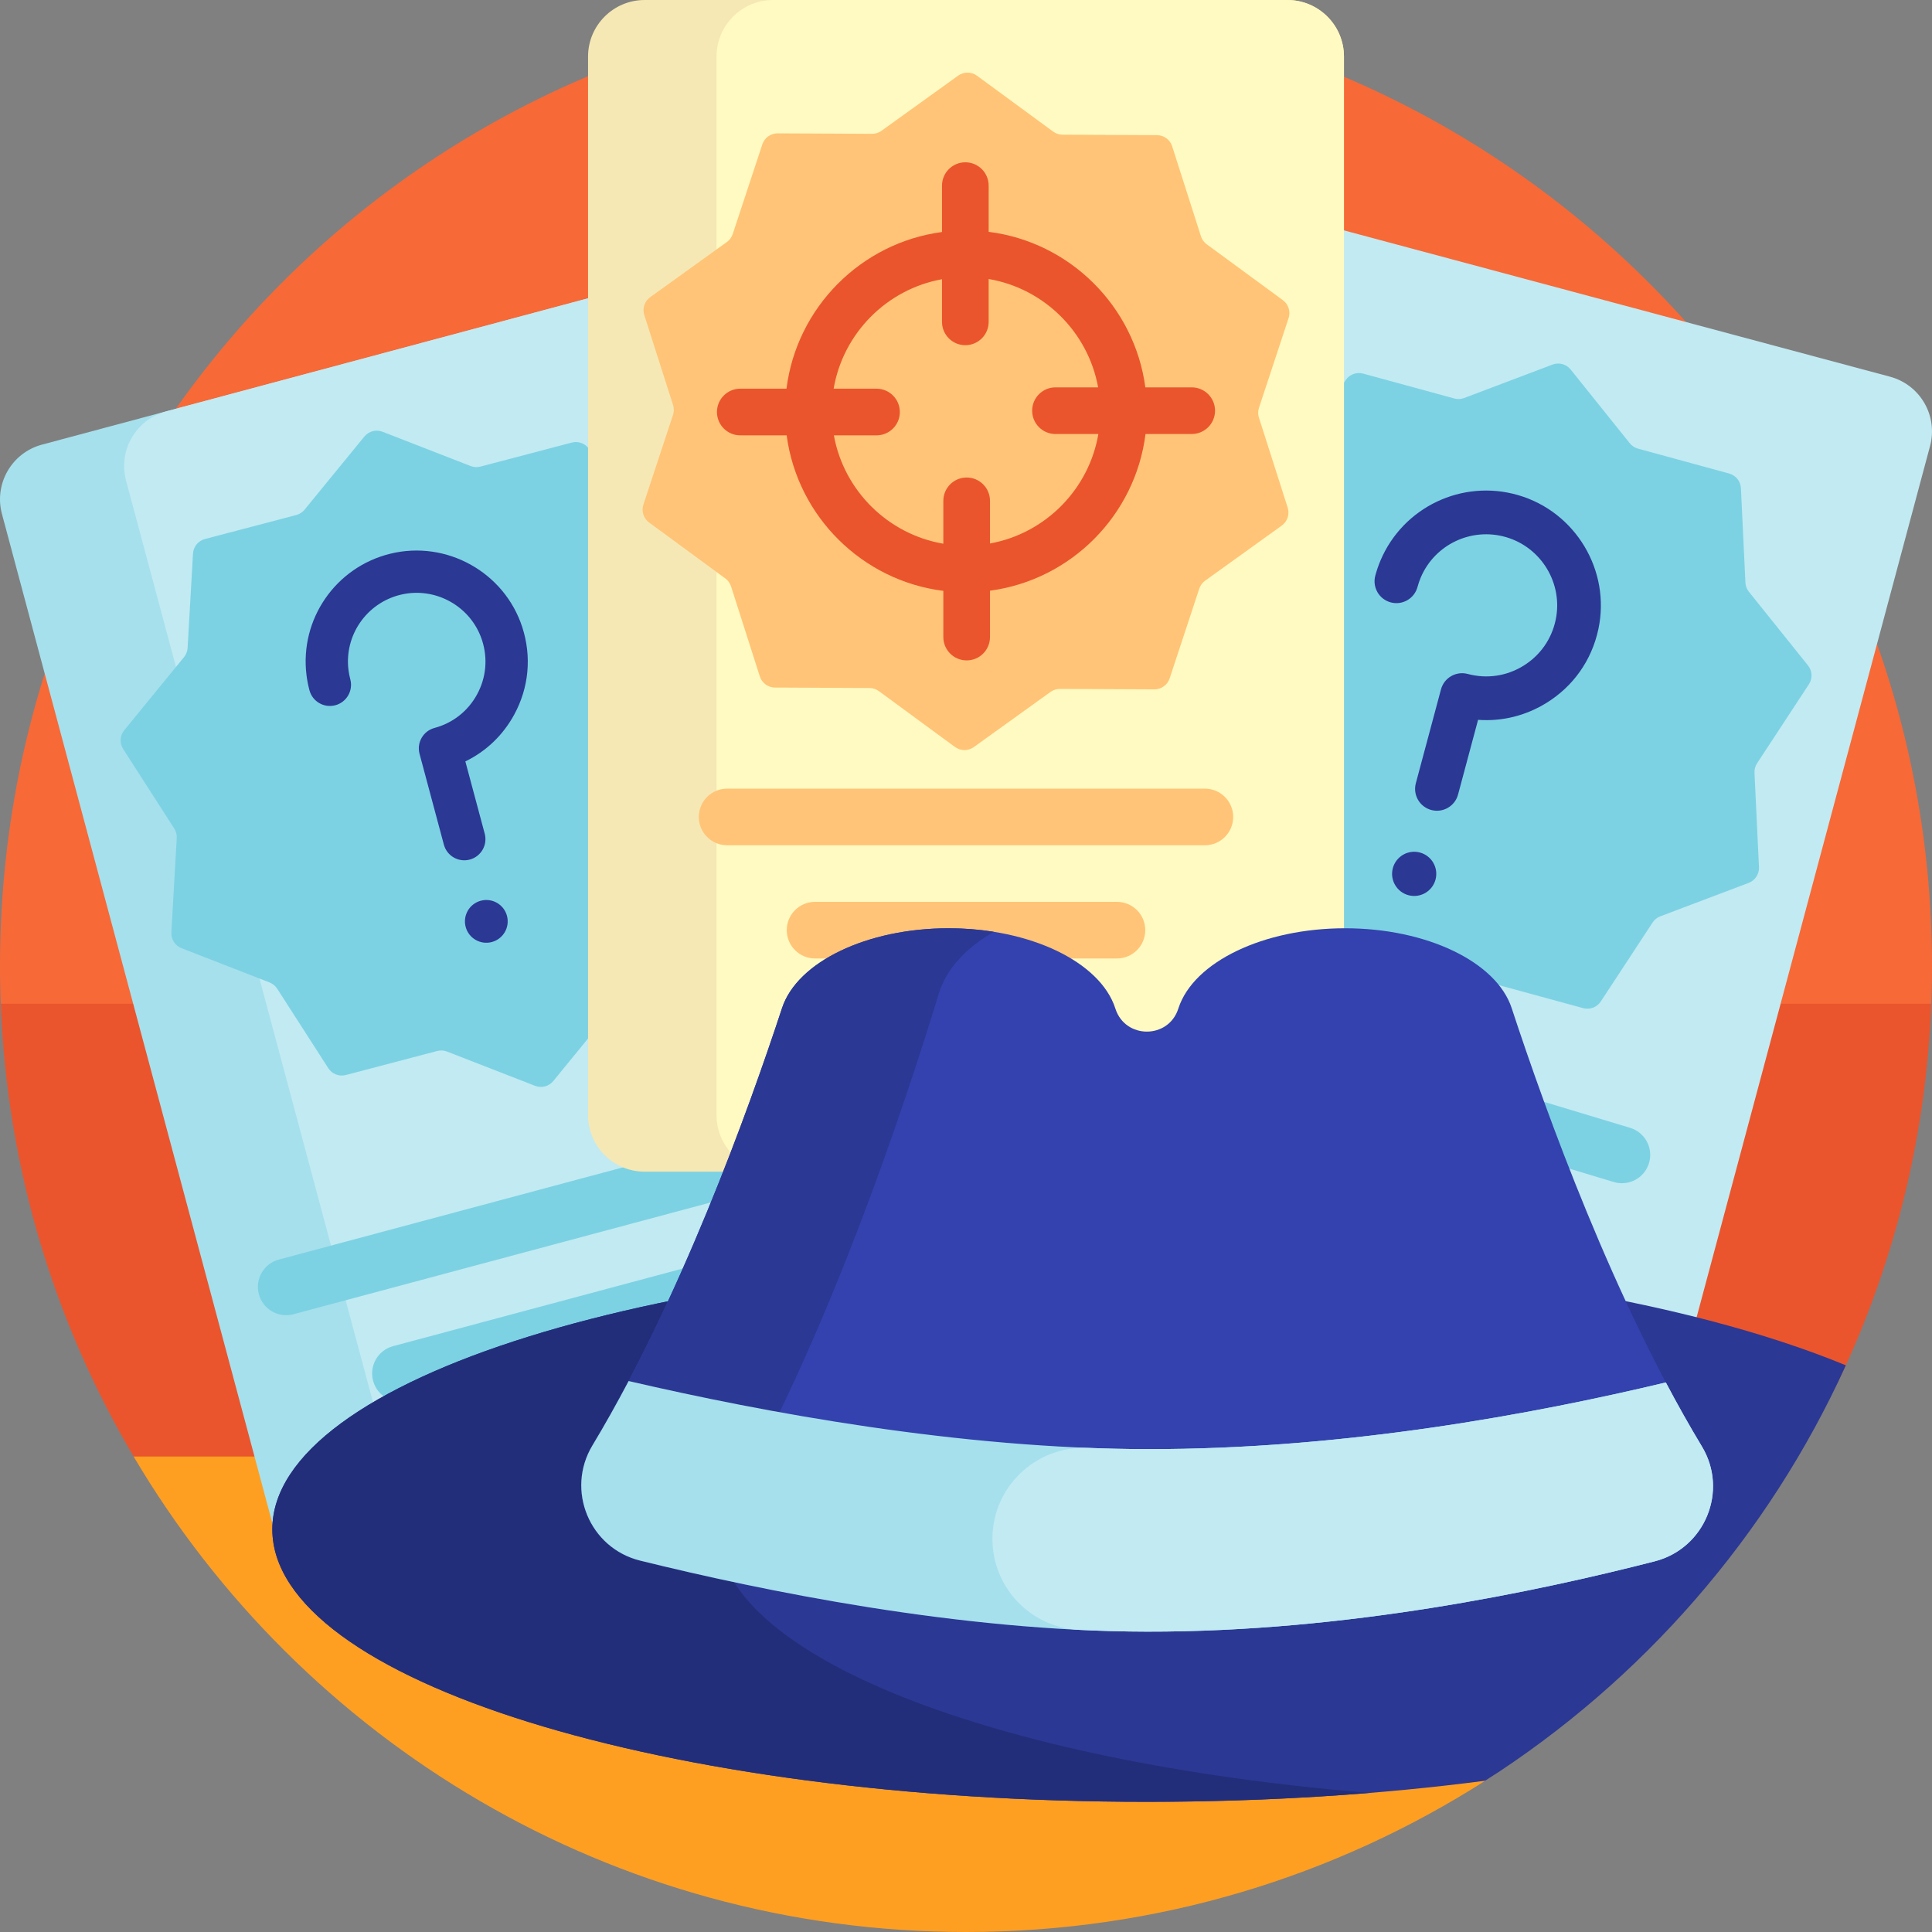 <?xml version="1.0" encoding="UTF-8"?>
<svg xmlns="http://www.w3.org/2000/svg" id="Capa_1" height="512" viewBox="0 0 512 512" width="512">
  <rect x="0" y="0" width="512" height="512" fill="#808080" stroke="none"/>
  <g>
    <path d="m11.13 278c-5.809 0-10.611-4.563-10.871-10.366-.2-4.459-.285-8.947-.253-13.463.999-142.976 117.773-256.721 260.729-254.128 139.2 2.525 251.265 116.155 251.265 255.957 0 3.88-.086 7.74-.257 11.578-.26 5.827-5.053 10.422-10.886 10.422z" fill="#f76937"></path>
    <path d="m511.808 266c-1.329 34.608-9.529 67.455-23.273 97.215-10.126 21.925-32.277 35.785-56.427 35.785h-374.826c-8.784 0-16.894-4.65-21.389-12.197-21.2-35.598-34.01-76.775-35.701-120.803z" fill="#ea552d"></path>
    <path d="m368.733 386c46.537 0 64.253 60.713 25.053 85.794-39.778 25.452-87.059 40.206-137.786 40.206-93.928 0-176.041-50.586-220.583-126z" fill="#ff9f22"></path>
    <path d="m256.004 373.669-164.519 44.082c-8.002 2.144-16.227-2.605-18.371-10.607l-72.599-270.941c-2.144-8.002 2.605-16.227 10.607-18.371l164.518-44.083c8.002-2.144 16.227 2.605 18.371 10.607l72.599 270.942c2.144 8.002-2.604 16.227-10.606 18.371z" fill="#a6e0ec"></path>
    <path d="m420.515 399.751-164.519-44.083c-8.002-2.144-12.751-10.369-10.607-18.371l72.599-270.942c2.144-8.002 10.369-12.751 18.371-10.607l164.519 44.083c8.002 2.144 12.751 10.369 10.607 18.371l-72.599 270.942c-2.144 8.003-10.369 12.752-18.371 10.607zm-153.905-44.453-72.598-270.942c-2.144-8.002-10.369-12.751-18.371-10.607l-131.625 35.269c-8.002 2.144-12.751 10.369-10.607 18.371l72.599 270.942c2.144 8.002 10.369 12.751 18.371 10.607l131.625-35.269c8.002-2.144 12.75-10.369 10.606-18.371z" fill="#c2eaf2"></path>
    <path d="m141.802 287.757-23.328-9.081c-.835-.325-1.751-.377-2.617-.15l-24.21 6.365c-1.777.467-3.653-.263-4.647-1.809l-13.535-21.059c-.484-.754-1.195-1.334-2.03-1.659l-23.328-9.081c-1.712-.667-2.801-2.36-2.696-4.195l1.428-24.992c.051-.894-.182-1.782-.667-2.535l-13.535-21.059c-.994-1.546-.879-3.556.284-4.978l15.845-19.38c.567-.693.9-1.549.951-2.443l1.428-24.992c.105-1.835 1.379-3.393 3.156-3.86l24.21-6.365c.866-.228 1.638-.724 2.205-1.417l15.845-19.38c1.163-1.423 3.11-1.934 4.823-1.268l23.328 9.081c.835.325 1.751.377 2.617.15l24.21-6.365c1.777-.467 3.653.263 4.647 1.809l13.535 21.059c.484.754 1.195 1.334 2.03 1.659l23.328 9.081c1.712.667 2.801 2.36 2.696 4.195l-1.428 24.992c-.051.894.182 1.782.667 2.535l13.535 21.059c.994 1.546.879 3.556-.284 4.978l-15.845 19.38c-.567.693-.9 1.549-.951 2.443l-1.428 24.992c-.105 1.835-1.379 3.393-3.156 3.86l-24.21 6.365c-.866.228-1.638.724-2.205 1.417l-15.845 19.38c-1.163 1.423-3.11 1.935-4.823 1.268zm63.597 18.583-.007-.026c-1.07-3.994-5.175-6.364-9.169-5.294l-122.329 32.778c-3.994 1.07-6.364 5.175-5.294 9.169l.007.026c1.07 3.994 5.175 6.364 9.169 5.294l122.329-32.778c3.994-1.07 6.364-5.175 5.294-9.169zm-14.745 35.009-.007-.026c-1.07-3.994-5.175-6.364-9.169-5.294l-77.31 20.715c-3.994 1.07-6.364 5.175-5.294 9.169l.007.026c1.07 3.994 5.175 6.364 9.169 5.294l77.31-20.715c3.994-1.07 6.364-5.175 5.294-9.169zm246.352-33.118c1.196-3.966-1.049-8.15-5.014-9.346l-121.222-36.566c-3.966-1.196-8.15 1.049-9.346 5.014-1.196 3.966 1.049 8.15 5.014 9.346l121.222 36.566c3.965 1.197 8.149-1.048 9.346-5.014zm-67.626-38.669 23.412-8.861c.838-.317 1.754-.361 2.619-.125l24.149 6.593c1.773.484 3.656-.229 4.664-1.765l13.733-20.93c.491-.749 1.207-1.323 2.045-1.64l23.412-8.861c1.719-.65 2.823-2.334 2.736-4.169l-1.192-25.005c-.043-.895.199-1.78.69-2.529l13.733-20.93c1.008-1.536.912-3.547-.237-4.981l-15.662-19.528c-.56-.699-.885-1.557-.928-2.452l-1.192-25.005c-.088-1.836-1.347-3.406-3.12-3.89l-24.149-6.593c-.864-.236-1.631-.739-2.192-1.438l-15.661-19.526c-1.15-1.434-3.092-1.964-4.81-1.313l-23.412 8.861c-.838.317-1.754.361-2.619.125l-24.149-6.593c-1.773-.484-3.656.229-4.664 1.765l-13.733 20.93c-.491.749-1.207 1.323-2.045 1.64l-23.412 8.861c-1.719.65-2.823 2.334-2.736 4.169l1.192 25.005c.043.895-.199 1.78-.69 2.529l-13.733 20.93c-1.008 1.536-.912 3.547.237 4.981l15.662 19.528c.56.699.885 1.557.928 2.452l1.192 25.005c.088 1.836 1.347 3.406 3.12 3.89l24.149 6.593c.864.236 1.631.739 2.192 1.438l15.662 19.528c1.148 1.432 3.09 1.962 4.809 1.311z" fill="#7cd2e3"></path>
    <path d="m134.352 242.708c.81 3.022-.984 6.128-4.006 6.938s-6.128-.983-6.938-4.005.984-6.128 4.006-6.938c3.022-.811 6.128.983 6.938 4.005zm-30.951-95.959c-14.493 3.563-24.004 17.389-22.176 32.155.167 1.352.432 2.708.786 4.03.801 2.989 3.873 4.762 6.862 3.961s4.763-3.873 3.962-6.862c-.221-.824-.386-1.667-.489-2.507-1.13-9.135 4.771-17.685 13.737-19.897 9.223-2.273 18.74 3.014 21.667 12.038 1.562 4.815 1.095 9.909-1.314 14.343-2.411 4.437-6.42 7.6-11.29 8.904-2.989.801-4.763 3.873-3.962 6.862l6.446 24.059c.801 2.989 3.873 4.763 6.862 3.962s4.763-3.873 3.962-6.862l-5.133-19.155c5.479-2.65 9.978-6.931 12.96-12.42 3.891-7.161 4.646-15.383 2.126-23.15-4.731-14.585-20.108-23.133-35.006-19.461zm298.913-15.536c-14.813-4.301-30.471 3.16-36.466 17.321-.549 1.297-1.013 2.647-1.379 4.014-.828 3.089 1.006 6.264 4.095 7.092s6.264-1.005 7.092-4.095c.228-.851.517-1.691.857-2.496 3.709-8.761 13.409-13.364 22.578-10.711 9.43 2.731 15.216 12.382 13.172 21.972-1.091 5.117-4.141 9.435-8.588 12.159-4.451 2.726-9.674 3.484-14.707 2.136-3.089-.828-6.264 1.005-7.092 4.094l-6.663 24.866c-.828 3.089 1.006 6.264 4.095 7.092s6.264-1.006 7.092-4.095l5.305-19.798c6.274.459 12.513-1.047 18.018-4.419 7.183-4.399 12.108-11.368 13.866-19.622 3.304-15.5-6.042-31.098-21.275-35.51zm-26.025 94.714c-3.124-.837-6.334 1.017-7.171 4.14s1.017 6.334 4.14 7.171c3.124.837 6.334-1.017 7.171-4.14s-1.017-6.335-4.14-7.171z" fill="#2b3894"></path>
    <path d="m341.161 310.5h-170.322c-8.284 0-15-6.716-15-15v-280.5c0-8.284 6.716-15 15-15h170.323c8.284 0 15 6.716 15 15v280.5c-.001 8.284-6.716 15-15.001 15z" fill="#f5e8b4"></path>
    <path d="m341.161 310.5h-136.267c-8.284 0-15-6.716-15-15v-280.5c0-8.284 6.716-15 15-15h136.268c8.284 0 15 6.716 15 15v280.5c-.001 8.284-6.716 15-15.001 15z" fill="#fffac1"></path>
    <path d="m253.087 197.958-20.182-14.809c-.722-.53-1.594-.818-2.489-.822l-25.033-.118c-1.838-.009-3.461-1.2-4.02-2.95l-7.623-23.844c-.273-.853-.809-1.598-1.531-2.128l-20.182-14.809c-1.482-1.087-2.095-3.005-1.518-4.75l7.848-23.771c.281-.851.285-1.768.012-2.622l-7.623-23.844c-.56-1.75.072-3.662 1.563-4.735l20.321-14.618c.727-.523 1.27-1.263 1.551-2.114l7.848-23.771c.576-1.745 2.21-2.921 4.048-2.912l25.033.118c.896.004 1.77-.275 2.497-.798l20.321-14.618c1.492-1.073 3.505-1.064 4.986.024l20.182 14.809c.722.53 1.594.818 2.489.822l25.033.118c1.838.009 3.461 1.2 4.02 2.95l7.623 23.844c.273.853.809 1.598 1.531 2.128l20.182 14.809c1.482 1.087 2.095 3.005 1.518 4.75l-7.848 23.771c-.281.851-.285 1.768-.012 2.622l7.623 23.844c.56 1.75-.072 3.662-1.563 4.735l-20.321 14.618c-.727.523-1.27 1.263-1.551 2.114l-7.848 23.771c-.576 1.745-2.21 2.921-4.048 2.912l-25.033-.118c-.896-.004-1.77.275-2.497.798l-20.321 14.618c-1.492 1.073-3.505 1.064-4.986-.024zm73.722 18.542c0 4.142-3.358 7.5-7.5 7.5h-126.618c-4.142 0-7.5-3.358-7.5-7.5s3.358-7.5 7.5-7.5h126.617c4.143 0 7.501 3.358 7.501 7.5zm-30.804 22.5h-80.01c-4.142 0-7.5 3.358-7.5 7.5s3.358 7.5 7.5 7.5h80.01c4.142 0 7.5-3.358 7.5-7.5s-3.358-7.5-7.5-7.5z" fill="#ffc477"></path>
    <path d="m315.817 102.653h-12.289c-2.859-21.48-19.993-38.512-41.522-41.214v-12.244c0-3.415-2.768-6.183-6.183-6.183s-6.183 2.768-6.183 6.183v12.29c-21.48 2.859-38.512 19.993-41.214 41.522h-12.243c-3.415 0-6.183 2.768-6.183 6.183s2.768 6.183 6.183 6.183h12.289c2.859 21.48 19.993 38.512 41.522 41.214v12.243c0 3.416 2.768 6.183 6.183 6.183s6.183-2.768 6.183-6.183v-12.29c21.48-2.859 38.512-19.993 41.214-41.522h12.243c3.415 0 6.183-2.768 6.183-6.183s-2.768-6.182-6.183-6.182zm-53.457 41.373v-11.298c0-3.415-2.768-6.183-6.183-6.183s-6.183 2.768-6.183 6.183v11.36c-14.7-2.509-26.353-14.065-29.008-28.715h11.299c3.415 0 6.183-2.768 6.183-6.183s-2.768-6.183-6.183-6.183h-11.361c2.509-14.699 14.065-26.353 28.715-29.008v11.299c0 3.415 2.768 6.183 6.183 6.183s6.183-2.768 6.183-6.183v-11.36c14.7 2.509 26.353 14.065 29.008 28.715h-11.299c-3.415 0-6.183 2.768-6.183 6.183s2.768 6.183 6.183 6.183h11.361c-2.509 14.699-14.065 26.352-28.715 29.007z" fill="#ea552d"></path>
    <path d="m489.172 361.824c-20.589 45.293-53.986 83.53-95.567 110.086-27.566 3.602-57.84 5.592-89.605 5.592-128.036 0-231.83-32.333-231.83-72.219 0-39.885 103.794-72.219 231.83-72.219 75.662 0 142.858 11.291 185.172 28.76z" fill="#2b3894"></path>
    <path d="m363 475.142c-18.838 1.54-38.611 2.36-59 2.36-128.036 0-231.83-32.333-231.83-72.219 0-39.885 103.794-72.219 231.83-72.219 20.389 0 40.163.82 59.001 2.36-99.461 8.129-172.831 36.325-172.831 69.859s73.37 61.73 172.83 69.859z" fill="#232e7a"></path>
    <path d="m450.993 383.279c7.112 11.78.853 27.072-12.476 30.489-31.106 7.976-81.705 18.722-134.588 18.633-49.909-.084-102.208-10.907-134.266-18.817-13.436-3.315-19.801-18.681-12.66-30.536 23.084-38.317 41.109-88.091 50.244-115.888 4.036-12.284 22.572-21.16 44.149-21.16s40.113 8.876 44.149 21.16l.068.207c2.639 8.026 13.993 8.026 16.631 0l.068-.207c4.036-12.284 22.572-21.16 44.149-21.16s40.113 8.876 44.149 21.16c9.153 27.853 27.232 77.771 50.383 116.119z" fill="#3342ae"></path>
    <path d="m194.565 419.305c-9.179-1.951-17.57-3.912-24.902-5.721-13.436-3.315-19.801-18.681-12.66-30.536 23.084-38.317 41.109-88.091 50.244-115.888 4.036-12.284 22.572-21.16 44.149-21.16 4.121 0 8.131.324 11.951.934-7.323 4.215-12.567 9.862-14.545 16.335-9.745 31.881-28.974 88.969-53.601 132.916-4.191 7.479-4.022 16.175-.636 23.12z" fill="#2b3894"></path>
    <path d="m450.993 383.278c7.112 11.78.853 27.072-12.476 30.49-31.106 7.976-81.705 18.722-134.588 18.633-49.909-.084-102.208-10.907-134.266-18.817-13.436-3.315-19.801-18.681-12.66-30.536 3.304-5.485 6.505-11.205 9.59-17.061 35.947 8.335 87.735 17.964 137.399 18.048 52.3.088 102.593-9.335 137.471-17.669 3.068 5.806 6.248 11.476 9.53 16.912z" fill="#a6e0ec"></path>
    <path d="m438.523 413.766c-31.106 7.976-81.708 18.724-134.595 18.634-5.968-.01-11.971-.174-17.969-.468-12.858-.63-22.96-11.245-22.96-24.118 0-13.752 11.469-24.658 25.211-24.113 5.27.209 10.537.324 15.781.333 52.3.088 102.593-9.335 137.471-17.669 3.08 5.83 6.274 11.523 9.57 16.98 7.099 11.75.788 27.012-12.509 30.421z" fill="#c2eaf2"></path>
  </g>
</svg>
